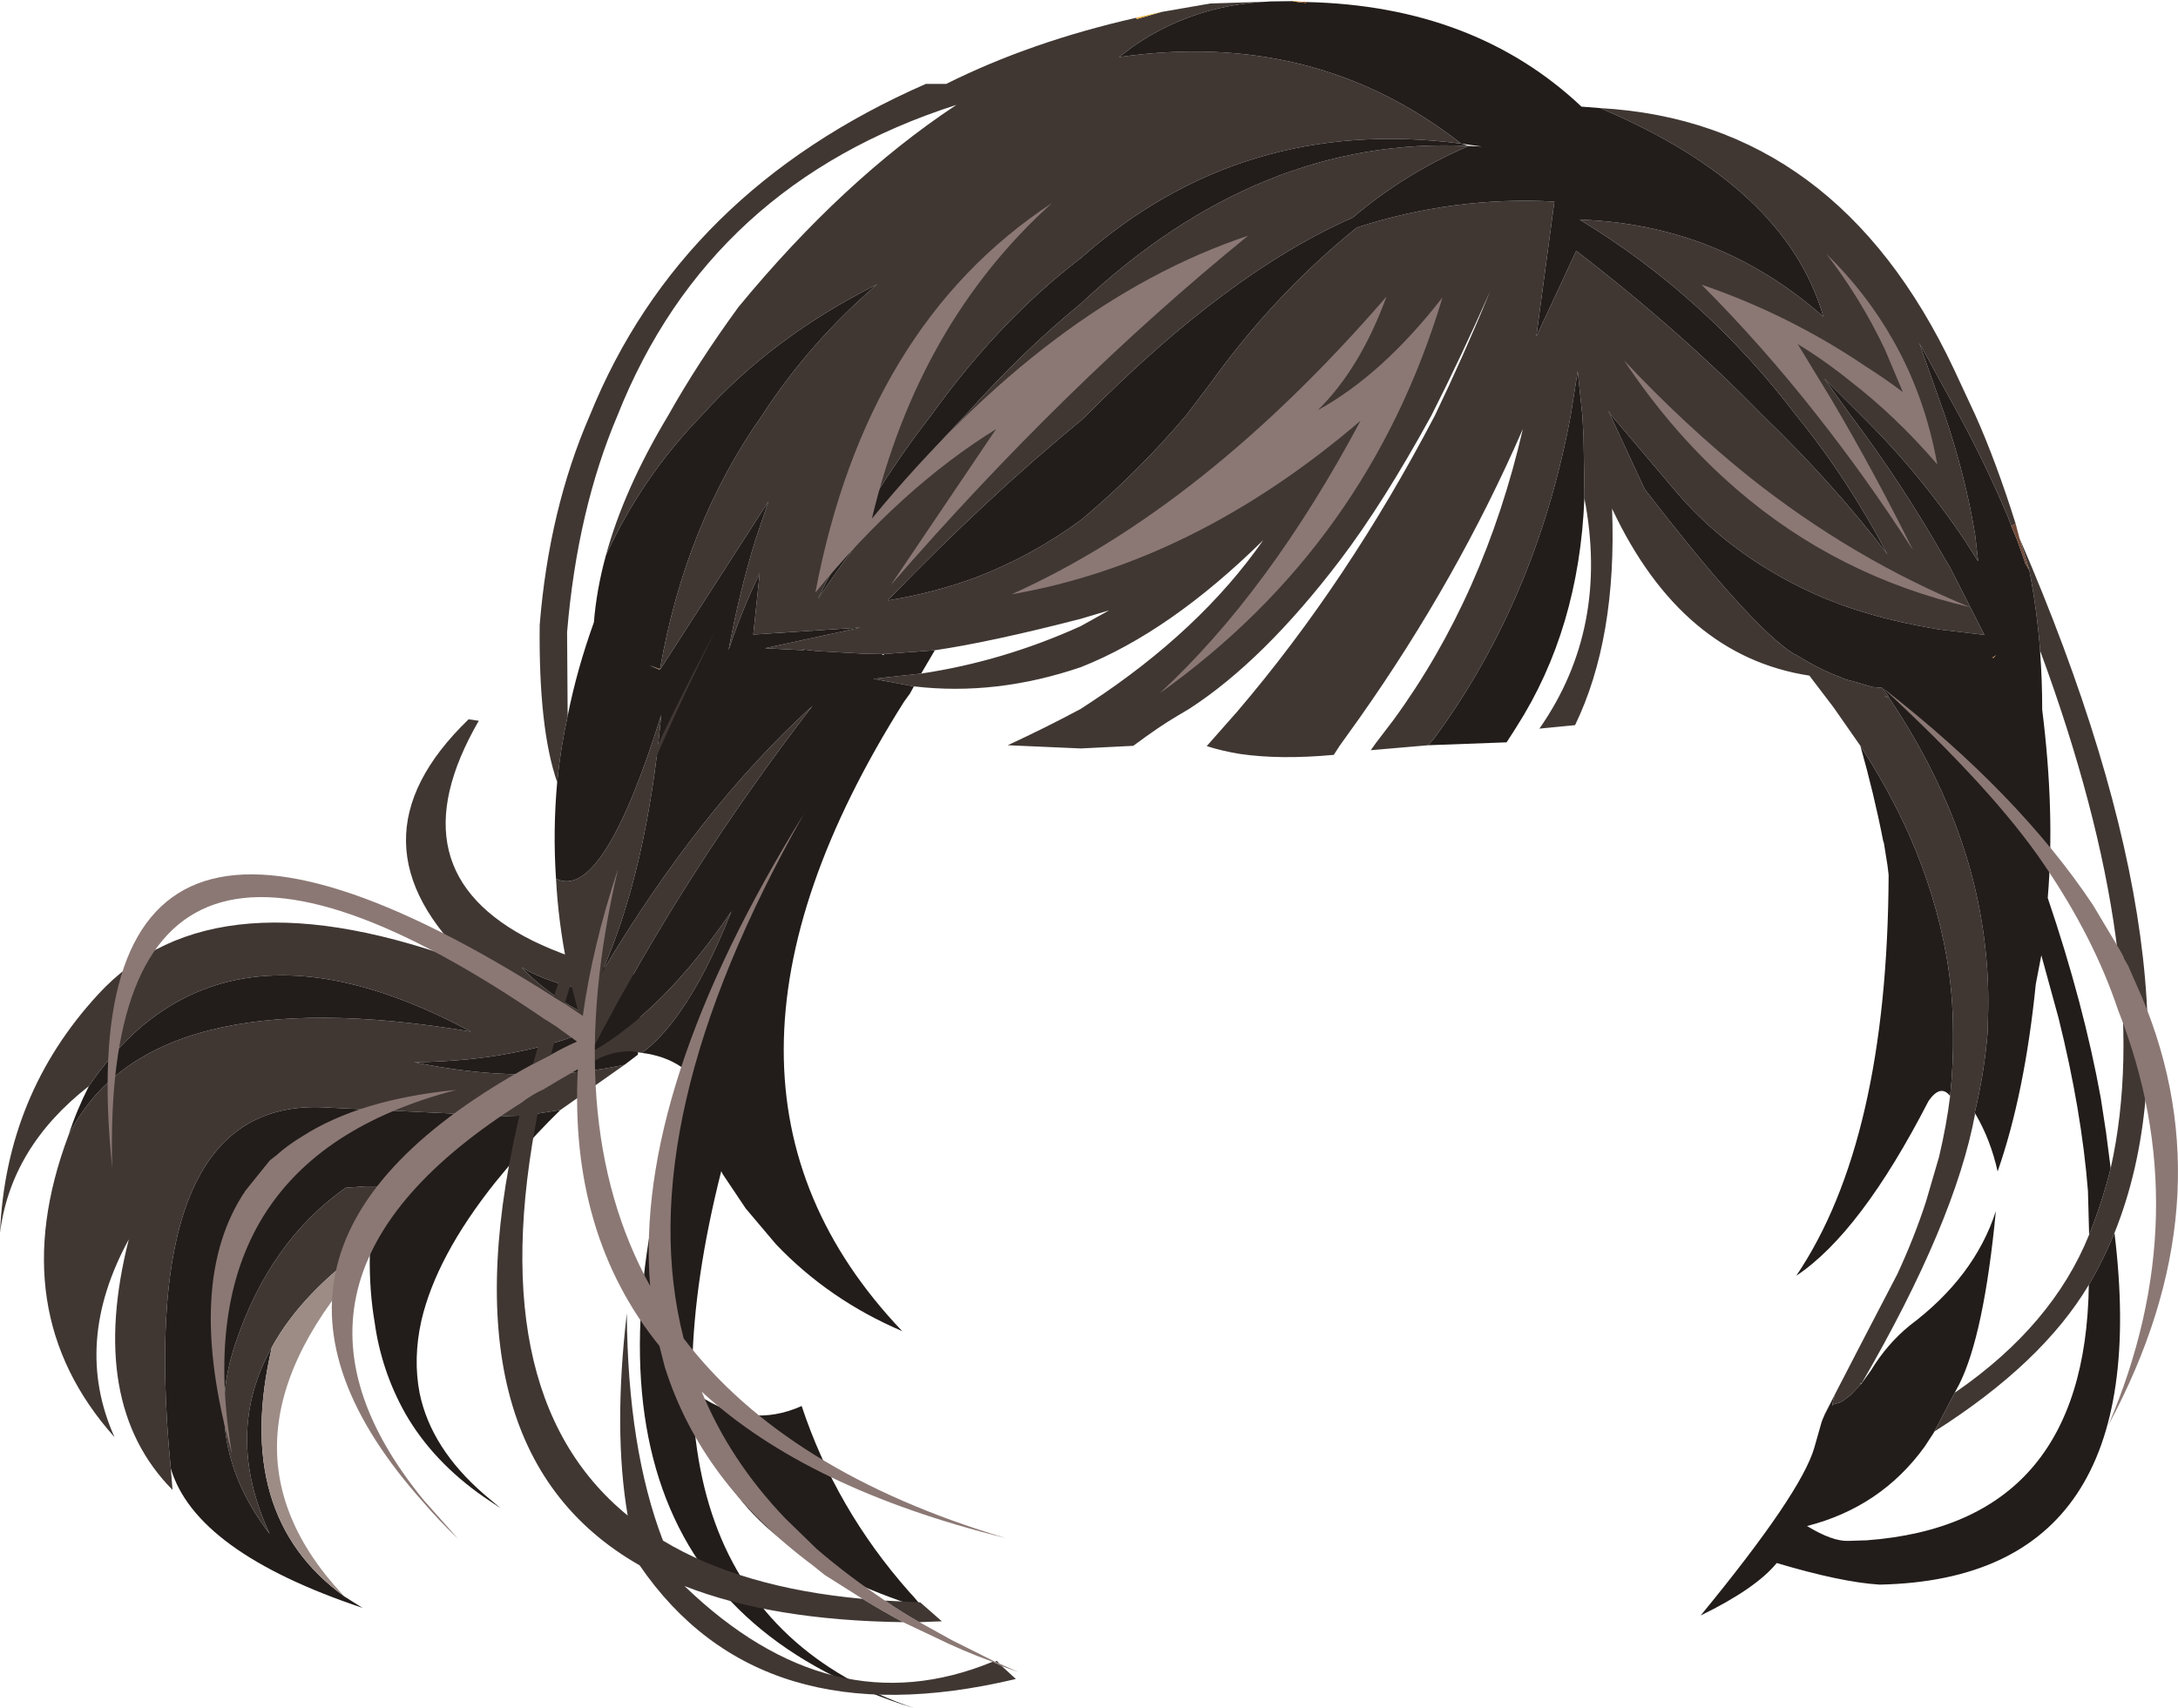 <?xml version="1.0" encoding="UTF-8" standalone="no"?>
<svg xmlns:xlink="http://www.w3.org/1999/xlink" height="293.2px" width="373.7px" xmlns="http://www.w3.org/2000/svg">
  <g transform="matrix(1.0, 0.0, 0.0, 1.0, 186.85, 146.6)">
    <path d="M-66.9 92.9 Q-58.2 98.7 -49.3 94.7 -43.45 112.35 -30.85 126.6 -29.3 128.25 -28.5 129.45 -59.75 119.6 -65.35 100.0 L-66.9 93.0 -66.9 92.9" fill="#221d1a" fill-rule="evenodd" stroke="none"/>
    <path d="M-171.6 39.8 Q-185.0 50.25 -186.85 65.0 -185.85 41.25 -170.05 24.1 -150.05 2.25 -105.7 19.0 -128.3 -2.05 -106.45 -23.15 L-104.7 -22.9 Q-119.6 2.85 -95.45 14.85 -89.35 17.85 -80.65 20.05 L-76.65 20.95 -76.75 22.6 Q-85.7 25.2 -96.25 20.05 -96.85 19.65 -97.35 19.4 L-96.35 20.45 Q-90.45 26.05 -82.9 29.0 -89.95 32.35 -98.45 34.0 -106.35 35.6 -115.8 35.7 -107.1 37.5 -99.0 37.75 -88.9 38.1 -79.7 36.15 L-90.7 43.9 -96.75 44.85 -100.1 44.95 -130.3 43.5 Q-163.8 41.0 -157.55 105.4 L-157.35 107.75 -157.25 109.1 Q-171.9 94.3 -164.75 66.1 -174.45 83.9 -167.2 100.05 -186.45 78.5 -175.1 48.25 -161.5 21.15 -106.05 30.45 -149.35 7.25 -171.6 39.8 M-140.2 84.6 Q-148.55 99.55 -140.55 116.7 -152.35 101.3 -146.45 83.95 -140.6 66.45 -127.55 57.25 L-126.8 57.2 -124.1 57.0 -122.2 57.0 -122.55 59.2 -122.85 61.05 -123.25 66.85 Q-135.05 75.2 -140.2 84.6" fill="#403733" fill-rule="evenodd" stroke="none"/>
    <path d="M-76.75 22.6 L-77.4 34.4 -78.25 35.05 -79.7 36.15 Q-88.9 38.1 -99.0 37.75 -107.1 37.5 -115.8 35.7 -106.35 35.6 -98.45 34.0 -89.95 32.35 -82.9 29.0 -90.45 26.05 -96.35 20.45 L-97.35 19.4 Q-96.85 19.65 -96.25 20.05 -85.7 25.2 -76.75 22.6 M-90.7 43.9 Q-94.85 47.95 -98.3 52.0 L-101.9 56.35 Q-112.0 69.05 -114.55 80.05 -116.0 86.55 -114.85 92.5 -112.9 101.95 -103.8 109.85 L-100.95 112.25 -103.85 110.3 Q-112.55 104.25 -117.3 96.0 -119.4 92.25 -120.7 88.35 -122.0 84.45 -122.55 80.45 -123.5 74.95 -123.4 68.8 L-123.25 66.85 -122.85 61.05 -122.55 59.2 -122.2 57.0 -124.1 57.0 -126.8 57.2 -127.55 57.25 Q-140.6 66.45 -146.45 83.95 -152.35 101.3 -140.55 116.7 -148.55 99.55 -140.2 84.6 -147.0 113.5 -127.75 127.4 L-124.65 129.35 Q-153.3 119.75 -157.55 105.4 -163.8 41.0 -130.3 43.5 L-100.1 44.95 -96.75 44.85 -90.7 43.9 M-175.1 48.25 Q-173.75 44.05 -171.6 39.8 -149.35 7.25 -106.05 30.45 -161.5 21.15 -175.1 48.25" fill="#221d1a" fill-rule="evenodd" stroke="none"/>
    <path d="M-123.4 68.8 Q-152.9 100.8 -127.75 127.4 -147.0 113.5 -140.2 84.6 -135.05 75.2 -123.25 66.85 L-123.4 68.8" fill="#9d8c86" fill-rule="evenodd" stroke="none"/>
    <path d="M35.05 -146.35 Q19.45 -146.9 7.45 -138.55 L5.15 -136.8 Q38.75 -141.65 63.85 -121.95 26.3 -126.85 -1.4 -102.3 -15.35 -91.65 -27.1 -75.3 -37.7 -61.7 -46.5 -43.85 -34.35 -61.7 -21.25 -75.3 -11.6 -86.15 -1.4 -94.5 29.25 -123.3 65.15 -121.55 54.25 -116.9 45.25 -109.25 24.05 -100.0 -0.45 -75.3 L-1.4 -74.4 Q-17.4 -61.3 -34.55 -43.55 -26.5 -44.85 -19.15 -47.6 -9.7 -51.25 -1.4 -57.35 L-0.85 -57.8 Q8.5 -65.7 16.65 -75.3 L20.9 -80.9 Q31.8 -96.1 45.95 -107.55 62.65 -112.95 79.85 -112.0 L76.75 -88.85 83.6 -103.55 Q101.55 -89.75 115.6 -75.3 127.75 -63.6 137.0 -51.45 130.15 -64.5 121.35 -75.3 105.8 -95.8 84.2 -108.9 108.05 -108.1 126.0 -92.25 119.6 -114.55 87.7 -128.05 128.35 -125.75 148.4 -83.25 L152.1 -75.3 Q155.65 -67.35 159.0 -56.7 L158.25 -56.3 157.7 -57.8 Q153.9 -66.8 149.3 -75.3 L142.45 -87.75 146.85 -75.3 Q150.4 -64.85 152.05 -54.75 L152.55 -50.4 152.5 -50.35 150.4 -53.65 Q142.55 -65.4 132.5 -75.3 L126.15 -81.65 130.7 -75.3 Q139.45 -63.7 146.7 -50.95 L147.7 -49.3 153.6 -37.7 153.6 -37.65 146.0 -38.55 144.3 -38.85 Q136.0 -40.3 129.1 -42.8 L126.0 -44.0 Q110.75 -50.55 100.95 -61.95 L89.65 -75.3 89.1 -76.1 95.35 -62.65 Q113.6 -39.0 120.9 -34.4 L121.35 -34.2 Q125.25 -31.75 129.0 -30.35 L129.6 -30.1 130.2 -29.9 131.0 -29.7 134.4 -28.7 136.1 -28.55 137.3 -26.95 136.4 -27.15 137.2 -26.85 137.4 -26.65 Q151.5 -5.6 153.8 16.25 154.45 22.1 154.25 28.05 L154.2 30.4 Q153.65 37.4 151.95 44.45 L151.95 44.5 152.05 44.5 Q148.6 63.15 132.55 90.85 L132.4 90.7 132.4 91.0 130.7 92.8 129.25 93.9 128.85 94.1 127.6 94.45 127.6 94.55 Q127.3 95.0 128.0 92.7 L126.0 96.7 126.2 96.15 126.95 94.7 132.25 84.45 138.7 72.05 Q141.6 65.8 143.6 59.65 L145.85 51.95 Q147.15 46.45 147.75 41.5 148.35 35.75 148.25 30.5 148.25 24.05 147.15 17.65 145.3 7.1 140.75 -3.25 137.3 -11.0 132.35 -18.6 L127.75 -25.2 123.6 -30.65 Q101.65 -34.0 89.75 -59.3 90.6 -37.05 83.4 -22.15 L77.25 -21.55 77.35 -21.65 Q89.3 -38.85 85.0 -61.1 L85.0 -62.3 84.85 -71.7 84.65 -75.3 83.85 -82.9 82.65 -75.3 Q77.1 -45.5 61.1 -22.5 L59.2 -19.85 58.2 -18.7 48.35 -17.85 49.2 -19.05 52.25 -23.05 Q67.85 -44.4 74.45 -73.0 63.25 -47.25 46.4 -23.35 L43.0 -18.6 42.0 -17.05 Q32.85 -16.2 25.95 -17.2 22.85 -17.7 20.2 -18.55 L25.45 -24.5 Q44.4 -46.7 59.35 -75.3 64.3 -85.6 68.85 -96.65 63.65 -84.95 58.75 -75.3 50.5 -60.25 43.1 -50.5 29.95 -33.2 17.2 -24.95 L15.1 -23.7 Q12.1 -21.95 7.6 -18.6 L-1.4 -18.15 -13.95 -18.7 Q-7.35 -21.75 -1.4 -24.95 L0.05 -25.9 Q19.05 -38.35 29.9 -53.9 13.9 -38.15 -1.4 -32.1 -15.95 -27.15 -30.0 -28.8 L-30.05 -28.8 -37.0 -30.1 -28.8 -31.0 Q-14.75 -33.1 -1.4 -39.15 L3.45 -41.85 -1.4 -40.4 Q-16.9 -36.4 -26.45 -35.0 L-35.2 -34.35 -35.3 -34.35 -35.6 -34.35 -35.65 -34.35 -38.45 -34.4 -46.6 -34.85 -49.1 -35.15 -48.9 -35.0 -55.6 -35.35 -39.2 -38.9 -57.6 -37.7 -56.5 -48.2 Q-59.55 -41.9 -61.85 -35.0 -60.0 -44.95 -57.3 -53.75 L-55.0 -60.55 -73.55 -31.75 -73.6 -31.8 Q-69.25 -56.65 -56.1 -75.3 -47.95 -87.85 -36.35 -97.8 -54.25 -88.85 -66.45 -75.3 -76.7 -64.75 -82.9 -51.25 -79.8 -62.65 -72.2 -75.3 -67.15 -84.3 -60.15 -93.9 -42.2 -115.7 -22.9 -128.5 L-22.75 -128.6 Q-65.15 -115.0 -80.9 -75.3 -87.8 -59.05 -89.55 -38.1 L-89.45 -23.75 Q-90.7 -18.05 -91.25 -12.35 -94.45 -21.55 -94.25 -39.35 -92.65 -59.2 -85.65 -75.3 -70.1 -113.75 -28.0 -132.2 L-24.5 -132.2 Q-10.0 -139.45 8.1 -143.55 L8.2 -143.35 8.25 -143.35 12.45 -144.55 20.8 -146.0 34.95 -146.45 35.05 -146.35 M161.35 -48.7 L159.65 -54.25 Q192.95 22.75 175.95 65.0 174.05 69.65 171.55 73.9 163.55 87.35 145.1 99.05 L144.9 99.35 148.55 92.4 Q148.65 92.35 148.8 92.25 165.35 80.8 171.6 65.3 173.8 59.85 175.3 53.9 183.1 19.05 163.2 -34.9 162.65 -41.9 161.35 -48.7 M-76.7 34.1 L-78.55 33.8 Q-82.2 33.85 -84.9 35.5 L-85.4 33.95 Q-72.95 26.85 -61.35 9.8 -65.7 20.8 -70.35 27.3 -73.45 31.7 -76.7 34.1 M-85.4 33.95 Q-90.65 19.15 -91.45 4.2 -83.45 8.25 -73.4 -23.9 -75.85 2.9 -83.7 20.5 -66.85 -7.8 -47.45 -25.45 -69.4 3.0 -85.4 33.95" fill="#403733" fill-rule="evenodd" stroke="none"/>
    <path d="M65.15 -121.55 L67.4 -121.45 63.85 -121.95 65.15 -121.55 Q29.25 -123.3 -1.4 -94.5 -11.6 -86.15 -21.25 -75.3 -34.35 -61.7 -46.5 -43.85 -37.7 -61.7 -27.1 -75.3 -15.35 -91.65 -1.4 -102.3 26.3 -126.85 63.85 -121.95 38.75 -141.65 5.15 -136.8 L7.45 -138.55 Q19.45 -146.9 35.05 -146.35 L37.2 -146.1 37.35 -146.25 Q66.15 -145.6 84.5 -128.3 L87.7 -128.05 Q119.6 -114.55 126.0 -92.25 108.05 -108.1 84.2 -108.9 105.8 -95.8 121.35 -75.3 130.15 -64.5 137.0 -51.45 127.75 -63.6 115.6 -75.3 101.55 -89.75 83.6 -103.55 L76.75 -88.85 79.85 -112.0 Q62.65 -112.95 45.95 -107.55 31.8 -96.1 20.9 -80.9 L16.65 -75.3 Q8.5 -65.7 -0.85 -57.8 L-1.4 -57.35 Q-9.7 -51.25 -19.15 -47.6 -26.5 -44.85 -34.55 -43.55 -17.4 -61.3 -1.4 -74.4 L-0.45 -75.3 Q24.05 -100.0 45.25 -109.25 54.25 -116.9 65.15 -121.55 M-91.25 -12.35 Q-90.7 -18.05 -89.45 -23.75 -87.85 -31.75 -84.95 -39.8 -84.5 -45.4 -82.9 -51.25 -76.7 -64.75 -66.45 -75.3 -54.25 -88.85 -36.35 -97.8 -47.95 -87.85 -56.1 -75.3 -69.25 -56.65 -73.6 -31.8 L-73.7 -31.8 -75.4 -32.4 -73.9 -31.75 -73.6 -31.75 -73.55 -31.75 -55.0 -60.55 -57.3 -53.75 Q-60.0 -44.95 -61.85 -35.0 -59.55 -41.9 -56.5 -48.2 L-57.6 -37.7 -39.2 -38.9 -55.6 -35.35 -48.9 -35.0 -49.1 -35.15 -46.6 -34.85 -38.45 -34.4 -35.65 -34.35 -35.6 -34.35 -35.3 -34.2 -35.2 -34.2 -35.2 -34.35 -26.45 -35.0 -28.8 -31.0 -37.0 -30.1 -30.05 -28.8 -30.7 -27.6 -31.75 -26.15 Q-72.85 39.0 -32.05 81.85 -44.6 76.5 -53.7 66.95 L-58.9 60.8 -62.85 54.9 -63.1 54.4 Q-81.9 128.75 -29.9 146.6 -97.15 125.7 -68.5 37.85 L-70.05 36.45 Q-72.8 34.6 -76.7 34.1 -73.45 31.7 -70.35 27.3 -65.7 20.8 -61.35 9.8 -72.95 26.85 -85.4 33.95 -69.4 3.0 -47.45 -25.45 -66.85 -7.8 -83.7 20.5 -75.85 2.9 -73.4 -23.9 -83.45 8.25 -91.45 4.2 -92.0 -4.05 -91.25 -12.35 M58.2 -18.7 L59.2 -19.85 61.1 -22.5 Q77.1 -45.5 82.65 -75.3 L83.85 -82.9 84.65 -75.3 84.85 -71.7 85.0 -62.3 85.0 -61.1 Q84.1 -38.65 73.35 -21.85 L72.75 -20.9 71.65 -19.2 58.2 -18.7 M132.35 -18.6 Q137.3 -11.0 140.75 -3.25 145.3 7.1 147.15 17.65 148.25 24.05 148.25 30.5 148.35 35.75 147.75 41.5 146.1 39.4 144.05 42.35 132.4 65.0 121.35 72.35 137.0 49.2 137.2 3.55 L137.0 1.9 136.4 -1.85 136.25 -2.35 Q134.7 -10.3 132.35 -18.6 M126.0 96.7 L128.0 92.7 Q127.3 95.0 127.6 94.55 L127.6 94.45 128.85 94.1 129.25 93.9 130.7 92.8 132.4 91.0 132.55 90.85 134.2 88.55 Q136.9 84.1 140.8 80.9 151.95 72.55 155.6 61.25 153.55 82.55 149.3 91.0 L148.55 92.4 144.9 99.35 143.4 101.65 Q135.9 112.05 123.2 115.3 127.55 117.95 130.25 117.85 L133.45 117.75 Q171.0 114.95 171.55 73.9 174.05 69.65 175.95 65.0 183.2 124.3 135.8 125.35 L135.6 125.35 Q129.1 124.95 118.0 121.65 114.4 126.05 104.95 130.65 122.2 109.65 124.45 101.85 L125.7 97.45 125.85 97.05 126.0 96.7 M151.95 44.45 Q153.65 37.4 154.2 30.4 L154.25 28.05 Q154.45 22.1 153.8 16.25 151.5 -5.6 137.4 -26.65 L137.2 -26.85 136.4 -27.15 137.3 -26.95 136.1 -28.55 134.4 -28.7 131.0 -29.7 130.2 -29.9 129.6 -30.1 129.0 -30.35 Q125.25 -31.75 121.35 -34.2 L120.9 -34.4 Q113.6 -39.0 95.35 -62.65 L89.1 -76.1 89.65 -75.3 100.95 -61.95 Q110.75 -50.55 126.0 -44.0 L129.1 -42.8 Q136.0 -40.3 144.3 -38.85 L146.0 -38.55 153.6 -37.65 153.65 -37.65 153.6 -37.7 147.7 -49.3 146.7 -50.95 Q139.45 -63.7 130.7 -75.3 L126.15 -81.65 132.5 -75.3 Q142.55 -65.4 150.4 -53.65 L152.5 -50.35 152.55 -50.35 152.55 -50.4 152.05 -54.75 Q150.4 -64.85 146.85 -75.3 L142.45 -87.75 149.3 -75.3 Q153.9 -66.8 157.7 -57.8 L158.25 -56.3 159.2 -54.05 159.4 -53.5 160.6 -50.1 160.6 -50.0 161.35 -48.7 Q162.65 -41.9 163.2 -34.9 L163.2 -34.6 Q163.55 -29.8 163.55 -24.8 165.75 -7.25 164.5 7.5 170.7 25.8 173.6 41.85 L174.5 47.7 175.3 53.9 Q173.8 59.85 171.6 65.3 L171.4 57.8 Q170.3 43.95 166.35 28.1 L163.4 17.35 162.45 22.3 Q160.55 41.15 155.9 54.45 154.7 49.0 152.05 44.5 L151.95 44.45 M155.15 -33.8 L155.05 -33.8 155.15 -33.65 155.65 -34.2 155.15 -33.8" fill="#221d1a" fill-rule="evenodd" stroke="none"/>
    <path d="M35.05 -146.35 L34.95 -146.45 35.95 -146.35 37.2 -146.1 35.05 -146.35 M155.15 -33.65 L155.15 -33.8 155.65 -34.2 155.15 -33.65" fill="#d6881e" fill-rule="evenodd" stroke="none"/>
    <path d="M8.25 -143.35 L8.2 -143.35 8.1 -143.55 8.25 -143.35" fill="#dead9c" fill-rule="evenodd" stroke="none"/>
    <path d="M8.25 -143.35 L8.1 -143.55 12.55 -144.6 8.25 -143.35 M-73.9 -31.75 L-73.7 -31.8 -73.6 -31.75 -73.9 -31.75" fill="#e9af29" fill-rule="evenodd" stroke="none"/>
    <path d="M37.2 -146.1 L35.95 -146.35 37.35 -146.25 37.2 -146.1" fill="#823209" fill-rule="evenodd" stroke="none"/>
    <path d="M-73.6 -31.8 L-73.55 -31.75 -73.6 -31.75 -73.6 -31.8 M158.25 -56.3 L159.0 -56.7 159.65 -54.25 161.35 -48.7 160.6 -50.0 160.6 -50.1 159.4 -53.5 159.2 -54.05 158.25 -56.3 M-73.7 -31.8 L-73.9 -31.75 -75.4 -32.4 -73.7 -31.8" fill="#704938" fill-rule="evenodd" stroke="none"/>
    <path d="M153.6 -37.65 L153.6 -37.7 153.65 -37.65 153.6 -37.65 M152.5 -50.35 L152.55 -50.4 152.55 -50.35 152.5 -50.35 M155.15 -33.65 L155.05 -33.8 155.15 -33.8 155.15 -33.65" fill="#d17e1b" fill-rule="evenodd" stroke="none"/>
    <path d="M-73.6 -31.75 L-73.7 -31.8 -73.6 -31.8 -73.6 -31.75" fill="#362f29" fill-rule="evenodd" stroke="none"/>
    <path d="M-144.7 57.7 L-140.55 52.55 -139.4 51.65 Q-137.45 49.9 -134.95 48.4 -125.05 42.05 -108.55 40.45 -155.6 52.7 -147.05 102.9 -155.35 73.35 -144.7 57.7 M-91.85 24.5 L-89.95 25.65 -86.85 27.75 Q-85.2 15.8 -80.8 2.5 -90.95 45.75 -75.3 74.1 -78.1 40.3 -48.9 -6.95 -79.0 46.2 -69.55 83.1 -52.0 106.1 -14.35 117.35 -48.3 108.95 -66.45 92.25 -61.6 104.05 -52.15 113.95 L-46.7 119.25 Q-41.35 123.85 -35.0 128.1 -32.2 130.05 -29.1 131.8 L-23.5 134.9 -16.1 138.6 -15.4 138.9 -12.15 140.35 -14.95 139.35 Q-15.8 138.9 -16.55 138.6 -21.75 136.7 -26.3 134.45 L-31.9 131.8 Q-35.45 129.9 -38.85 127.8 L-45.35 123.7 -47.4 122.05 Q-66.6 107.75 -72.8 87.95 L-73.7 84.4 Q-89.2 65.25 -87.7 36.9 -90.8 38.65 -93.75 40.45 -95.55 41.3 -97.15 42.5 -145.3 72.75 -114.15 110.85 L-108.25 117.5 Q-111.5 114.4 -114.15 111.3 -153.25 67.6 -95.4 36.0 L-92.3 34.4 Q-90.2 33.2 -87.85 32.15 L-91.1 29.8 -93.2 28.45 Q-169.65 -23.95 -167.6 53.85 -176.15 -29.1 -91.85 24.5 M-46.95 -44.9 Q-38.25 -90.8 -6.35 -111.75 -29.25 -91.1 -37.25 -57.6 -6.65 -94.8 27.3 -106.15 -4.3 -80.45 -34.0 -46.2 L-15.95 -72.95 Q-32.2 -62.9 -46.95 -44.9 M136.55 -86.65 Q132.4 -95.4 126.5 -103.05 133.45 -96.25 138.0 -88.15 143.45 -78.55 145.55 -66.9 138.45 -75.15 130.6 -81.2 126.2 -84.75 121.6 -87.55 L127.35 -78.1 Q134.6 -65.85 141.4 -52.15 133.55 -64.4 124.7 -75.6 115.55 -87.25 105.1 -97.75 120.15 -92.6 133.3 -83.7 136.55 -81.65 139.65 -79.3 L136.55 -86.65 M151.15 -42.4 Q128.4 -47.7 111.15 -62.6 100.35 -71.9 91.8 -84.75 102.15 -73.7 113.35 -64.7 131.05 -50.65 151.15 -42.4 M180.65 24.5 Q195.45 59.75 174.9 98.0 190.4 61.7 176.55 26.7 172.4 14.3 163.85 1.75 155.25 -10.95 136.25 -28.5 159.55 -10.35 172.25 8.7 L177.0 16.65 177.55 17.7 177.55 17.85 178.3 19.15 180.65 24.5 M39.25 -76.2 Q50.3 -82.25 60.65 -95.55 47.95 -53.15 12.1 -27.6 30.85 -44.9 46.6 -74.4 18.15 -50.05 -13.3 -44.6 19.6 -59.35 51.05 -95.7 46.5 -83.3 39.25 -76.2" fill="#8b7874" fill-rule="evenodd" stroke="none"/>
    <path d="M-89.95 25.65 L-91.85 24.5 Q-82.55 -3.4 -64.1 -38.4 -81.8 -2.55 -89.95 25.65 M-93.2 28.45 L-91.1 29.8 -92.3 34.4 -95.4 36.0 -93.2 28.45 M-97.15 42.5 Q-95.55 41.3 -93.75 40.45 -105.15 92.25 -79.15 113.5 -81.65 98.9 -79.3 78.8 -79.15 102.0 -73.1 117.8 -59.65 125.9 -38.85 127.8 -35.45 129.9 -31.9 131.8 -54.35 131.5 -69.4 125.6 -44.15 149.95 -16.55 138.6 -15.8 138.9 -14.95 139.35 L-12.55 141.55 Q-56.55 152.05 -77.1 122.05 -112.05 102.15 -97.15 42.5 M-15.4 138.9 L-16.1 138.6 Q-15.95 138.45 -15.8 138.45 L-15.4 138.9 M-29.1 131.8 Q-32.2 130.05 -35.0 128.1 L-28.95 128.4 -25.25 131.65 -29.1 131.8" fill="#403733" fill-rule="evenodd" stroke="none"/>
  </g>
</svg>
